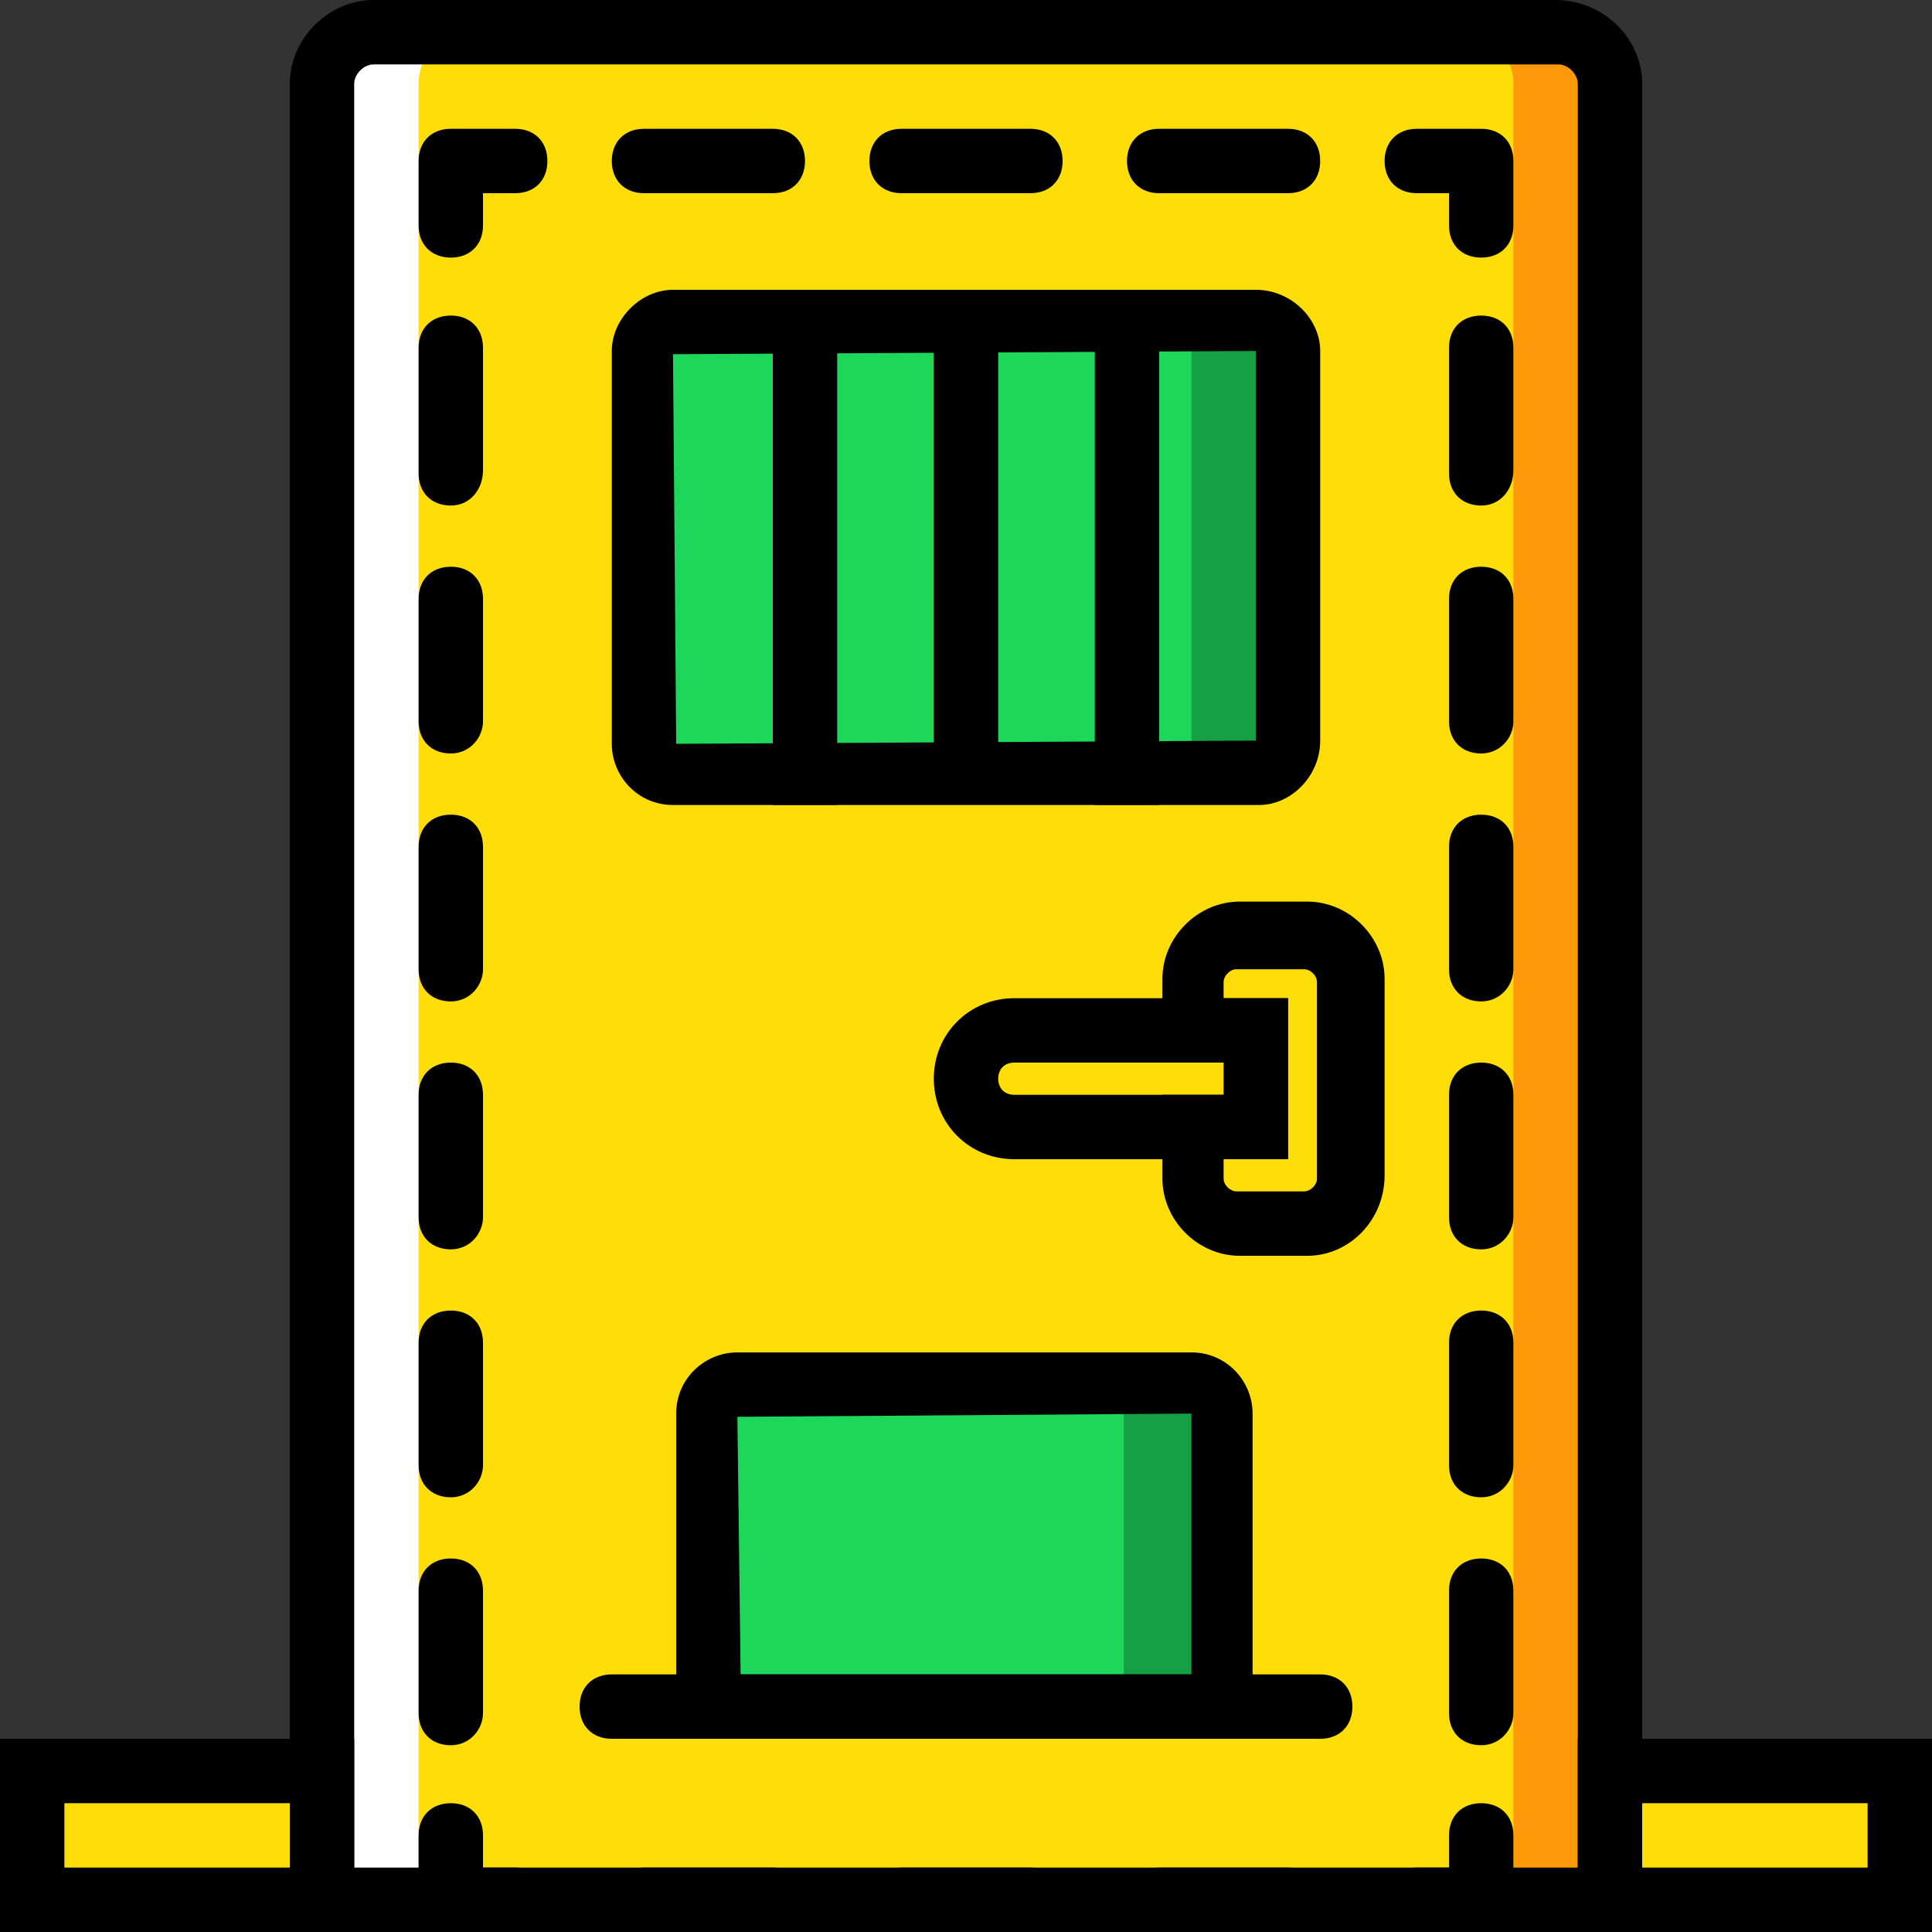 <?xml version="1.0" encoding="iso-8859-1"?>
<!-- Uploaded to: SVG Repo, www.svgrepo.com, Generator: SVG Repo Mixer Tools -->
<svg version="1.1" id="Layer_1" xmlns="http://www.w3.org/2000/svg" xmlns:xlink="http://www.w3.org/1999/xlink" 
	 viewBox="0 0 512 512" xml:space="preserve">
<rect x="0" y="0" width="512" height="512" fill="#333333" stroke="none"/>
<g transform="translate(1 1)">
	<g>
		<polygon style="fill:#FFDD09;" points="7.533,502.467 84.333,502.467 84.333,468.333 7.533,468.333 		"/>
		<polygon style="fill:#FFDD09;" points="425.667,502.467 502.467,502.467 502.467,468.333 425.667,468.333 		"/>
	</g>
	<path style="fill:#FD9808;" d="M425.667,502.467H263.533V21.187c0-7.68,5.973-13.653,13.653-13.653H411.16
		c8.533,0,14.507,5.973,14.507,13.653V502.467z"/>
	<path style="fill:#FFFFFF;" d="M246.467,502.467H84.333V21.187c0-7.68,5.973-13.653,13.653-13.653H231.96
		c8.533,0,14.507,5.973,14.507,13.653V502.467z"/>
	<path style="fill:#FFDD09;" d="M400.067,502.467H109.933V21.187c0-7.68,5.973-13.653,13.653-13.653H385.56
		c8.533,0,14.507,5.973,14.507,13.653V502.467z"/>
	<path style="fill:#15A143;" d="M332.653,203.8H177.347c-4.267,0-7.68-3.413-7.68-7.68V92.013c0-4.267,3.413-7.68,7.68-7.68H331.8
		c5.12,0,8.533,3.413,8.533,7.68v103.253C340.333,200.387,336.92,203.8,332.653,203.8"/>
	<path style="fill:#1CD759;" d="M307.053,203.8H177.347c-4.267,0-7.68-3.413-7.68-7.68V92.013c0-4.267,3.413-7.68,7.68-7.68H306.2
		c5.12,0,8.533,3.413,8.533,7.68v103.253C314.733,200.387,311.32,203.8,307.053,203.8"/>
	<path style="fill:#15A143;" d="M323.267,451.267H186.733v-77.653c0-4.267,3.413-7.68,7.68-7.68h120.32
		c4.267,0,7.68,3.413,7.68,7.68v77.653H323.267z"/>
	<path style="fill:#1CD759;" d="M297.667,451.267H186.733v-77.653c0-4.267,3.413-7.68,7.68-7.68h94.72c4.267,0,7.68,3.413,7.68,7.68
		v77.653H297.667z"/>
	<path d="M391.533,511h-17.067c-5.12,0-8.533-3.413-8.533-8.533c0-5.12,3.413-8.533,8.533-8.533H383V485.4
		c0-5.12,3.413-8.533,8.533-8.533s8.533,3.413,8.533,8.533v17.067C400.067,507.587,396.653,511,391.533,511z"/>
	<path d="M340.333,511H306.2c-5.12,0-8.533-3.413-8.533-8.533c0-5.12,3.413-8.533,8.533-8.533h34.133
		c5.12,0,8.533,3.413,8.533,8.533C348.867,507.587,345.453,511,340.333,511z M272.067,511h-34.133c-5.12,0-8.533-3.413-8.533-8.533
		c0-5.12,3.413-8.533,8.533-8.533h34.133c5.12,0,8.533,3.413,8.533,8.533C280.6,507.587,277.187,511,272.067,511z M203.8,511
		h-34.133c-5.12,0-8.533-3.413-8.533-8.533c0-5.12,3.413-8.533,8.533-8.533H203.8c5.12,0,8.533,3.413,8.533,8.533
		C212.333,507.587,208.92,511,203.8,511z"/>
	<path d="M135.533,511h-17.067c-5.12,0-8.533-3.413-8.533-8.533V485.4c0-5.12,3.413-8.533,8.533-8.533S127,480.28,127,485.4v8.533
		h8.533c5.12,0,8.533,3.413,8.533,8.533C144.067,507.587,140.653,511,135.533,511z"/>
	<path d="M118.467,461.507c-5.12,0-8.533-3.413-8.533-8.533v-32.427c0-5.12,3.413-8.533,8.533-8.533s8.533,3.413,8.533,8.533v32.427
		C127,457.24,123.587,461.507,118.467,461.507z M118.467,395.8c-5.12,0-8.533-3.413-8.533-8.533V354.84
		c0-5.12,3.413-8.533,8.533-8.533S127,349.72,127,354.84v32.427C127,391.533,123.587,395.8,118.467,395.8z M118.467,330.093
		c-5.12,0-8.533-3.413-8.533-8.533v-32.427c0-5.12,3.413-8.533,8.533-8.533s8.533,3.413,8.533,8.533v32.427
		C127,325.827,123.587,330.093,118.467,330.093z M118.467,264.387c-5.12,0-8.533-3.413-8.533-8.533v-32.427
		c0-5.12,3.413-8.533,8.533-8.533s8.533,3.413,8.533,8.533v32.427C127,260.12,123.587,264.387,118.467,264.387z M118.467,198.68
		c-5.12,0-8.533-3.413-8.533-8.533V157.72c0-5.12,3.413-8.533,8.533-8.533S127,152.6,127,157.72v32.427
		C127,194.413,123.587,198.68,118.467,198.68z M118.467,132.973c-5.12,0-8.533-3.413-8.533-8.533V91.16
		c0-5.12,3.413-8.533,8.533-8.533S127,86.04,127,91.16v32.427C127,128.707,123.587,132.973,118.467,132.973z"/>
	<path d="M118.467,67.267c-5.12,0-8.533-3.413-8.533-8.533V41.667c0-5.12,3.413-8.533,8.533-8.533h17.067
		c5.12,0,8.533,3.413,8.533,8.533s-3.413,8.533-8.533,8.533H127v8.533C127,63.853,123.587,67.267,118.467,67.267z"/>
	<path d="M340.333,50.2H306.2c-5.12,0-8.533-3.413-8.533-8.533s3.413-8.533,8.533-8.533h34.133c5.12,0,8.533,3.413,8.533,8.533
		S345.453,50.2,340.333,50.2z M272.067,50.2h-34.133c-5.12,0-8.533-3.413-8.533-8.533s3.413-8.533,8.533-8.533h34.133
		c5.12,0,8.533,3.413,8.533,8.533S277.187,50.2,272.067,50.2z M203.8,50.2h-34.133c-5.12,0-8.533-3.413-8.533-8.533
		s3.413-8.533,8.533-8.533H203.8c5.12,0,8.533,3.413,8.533,8.533S208.92,50.2,203.8,50.2z"/>
	<path d="M391.533,67.267c-5.12,0-8.533-3.413-8.533-8.533V50.2h-8.533c-5.12,0-8.533-3.413-8.533-8.533s3.413-8.533,8.533-8.533
		h17.067c5.12,0,8.533,3.413,8.533,8.533v17.067C400.067,63.853,396.653,67.267,391.533,67.267z"/>
	<path d="M391.533,461.507c-5.12,0-8.533-3.413-8.533-8.533v-32.427c0-5.12,3.413-8.533,8.533-8.533s8.533,3.413,8.533,8.533v32.427
		C400.067,457.24,396.653,461.507,391.533,461.507z M391.533,395.8c-5.12,0-8.533-3.413-8.533-8.533V354.84
		c0-5.12,3.413-8.533,8.533-8.533s8.533,3.413,8.533,8.533v32.427C400.067,391.533,396.653,395.8,391.533,395.8z M391.533,330.093
		c-5.12,0-8.533-3.413-8.533-8.533v-32.427c0-5.12,3.413-8.533,8.533-8.533s8.533,3.413,8.533,8.533v32.427
		C400.067,325.827,396.653,330.093,391.533,330.093z M391.533,264.387c-5.12,0-8.533-3.413-8.533-8.533v-32.427
		c0-5.12,3.413-8.533,8.533-8.533s8.533,3.413,8.533,8.533v32.427C400.067,260.12,396.653,264.387,391.533,264.387z M391.533,198.68
		c-5.12,0-8.533-3.413-8.533-8.533V157.72c0-5.12,3.413-8.533,8.533-8.533s8.533,3.413,8.533,8.533v32.427
		C400.067,194.413,396.653,198.68,391.533,198.68z M391.533,132.973c-5.12,0-8.533-3.413-8.533-8.533V91.16
		c0-5.12,3.413-8.533,8.533-8.533s8.533,3.413,8.533,8.533v32.427C400.067,128.707,396.653,132.973,391.533,132.973z"/>
	<path d="M92.867,511H-1v-51.2h93.867V511z M16.067,493.933H75.8v-17.067H16.067V493.933z"/>
	<path d="M511,511h-93.867v-51.2H511V511z M434.2,493.933h59.733v-17.067H434.2V493.933z"/>
	<path d="M340.333,306.2H267.8c-11.947,0-21.333-9.387-21.333-21.333c0-11.947,9.387-21.333,21.333-21.333h72.533V306.2z
		 M267.8,280.6c-2.56,0-4.267,1.707-4.267,4.267c0,2.56,1.707,4.267,4.267,4.267h55.467V280.6H267.8z"/>
	<path d="M345.453,331.8h-17.92c-11.093,0-20.48-9.387-20.48-20.48v-22.187h17.067V280.6h-17.067v-22.187
		c0-11.093,9.387-20.48,20.48-20.48h17.92c11.093,0,20.48,9.387,20.48,20.48v52.053C365.933,322.413,356.547,331.8,345.453,331.8z
		 M323.267,306.2v5.12c0,1.707,1.707,3.413,3.413,3.413h17.92c1.707,0,3.413-1.707,3.413-3.413v-52.053
		c0-1.707-1.707-3.413-3.413-3.413h-17.92c-1.707,0-3.413,1.707-3.413,3.413v4.267h17.067V306.2H323.267z"/>
	<path d="M332.653,212.333H177.347c-9.387,0-16.213-7.68-16.213-16.213V92.013c0-8.533,7.68-16.213,16.213-16.213H331.8
		c9.387,0,17.067,7.68,17.067,16.213v103.253C348.867,204.653,341.187,212.333,332.653,212.333z M331.8,92.013l-154.453,0.853
		L178.2,196.12l153.6-0.853V92.013z M332.653,195.267L332.653,195.267L332.653,195.267z"/>
	<rect x="203.8" y="84.333" width="17.067" height="128"/>
	<rect x="289.133" y="84.333" width="17.067" height="128"/>
	<rect x="246.467" y="84.333" width="17.067" height="119.467"/>
	<path d="M331.8,459.8H178.2v-86.187c0-9.387,7.68-16.213,16.213-16.213h120.32c9.387,0,16.213,7.68,16.213,16.213V459.8H331.8z
		 M195.267,442.733h119.467v-69.12l-120.32,0.853L195.267,442.733z"/>
	<path d="M348.867,459.8H161.133c-5.12,0-8.533-3.413-8.533-8.533s3.413-8.533,8.533-8.533h187.733c5.12,0,8.533,3.413,8.533,8.533
		S353.987,459.8,348.867,459.8z"/>
	<path d="M434.2,511H75.8V21.187C75.8,9.24,86.04-1,97.987-1H411.16c12.8,0,23.04,10.24,23.04,22.187V511z M92.867,493.933h324.267
		V21.187c0-2.56-2.56-5.12-5.12-5.12H97.987c-2.56,0-5.12,2.56-5.12,5.12V493.933z"/>
</g>
</svg>